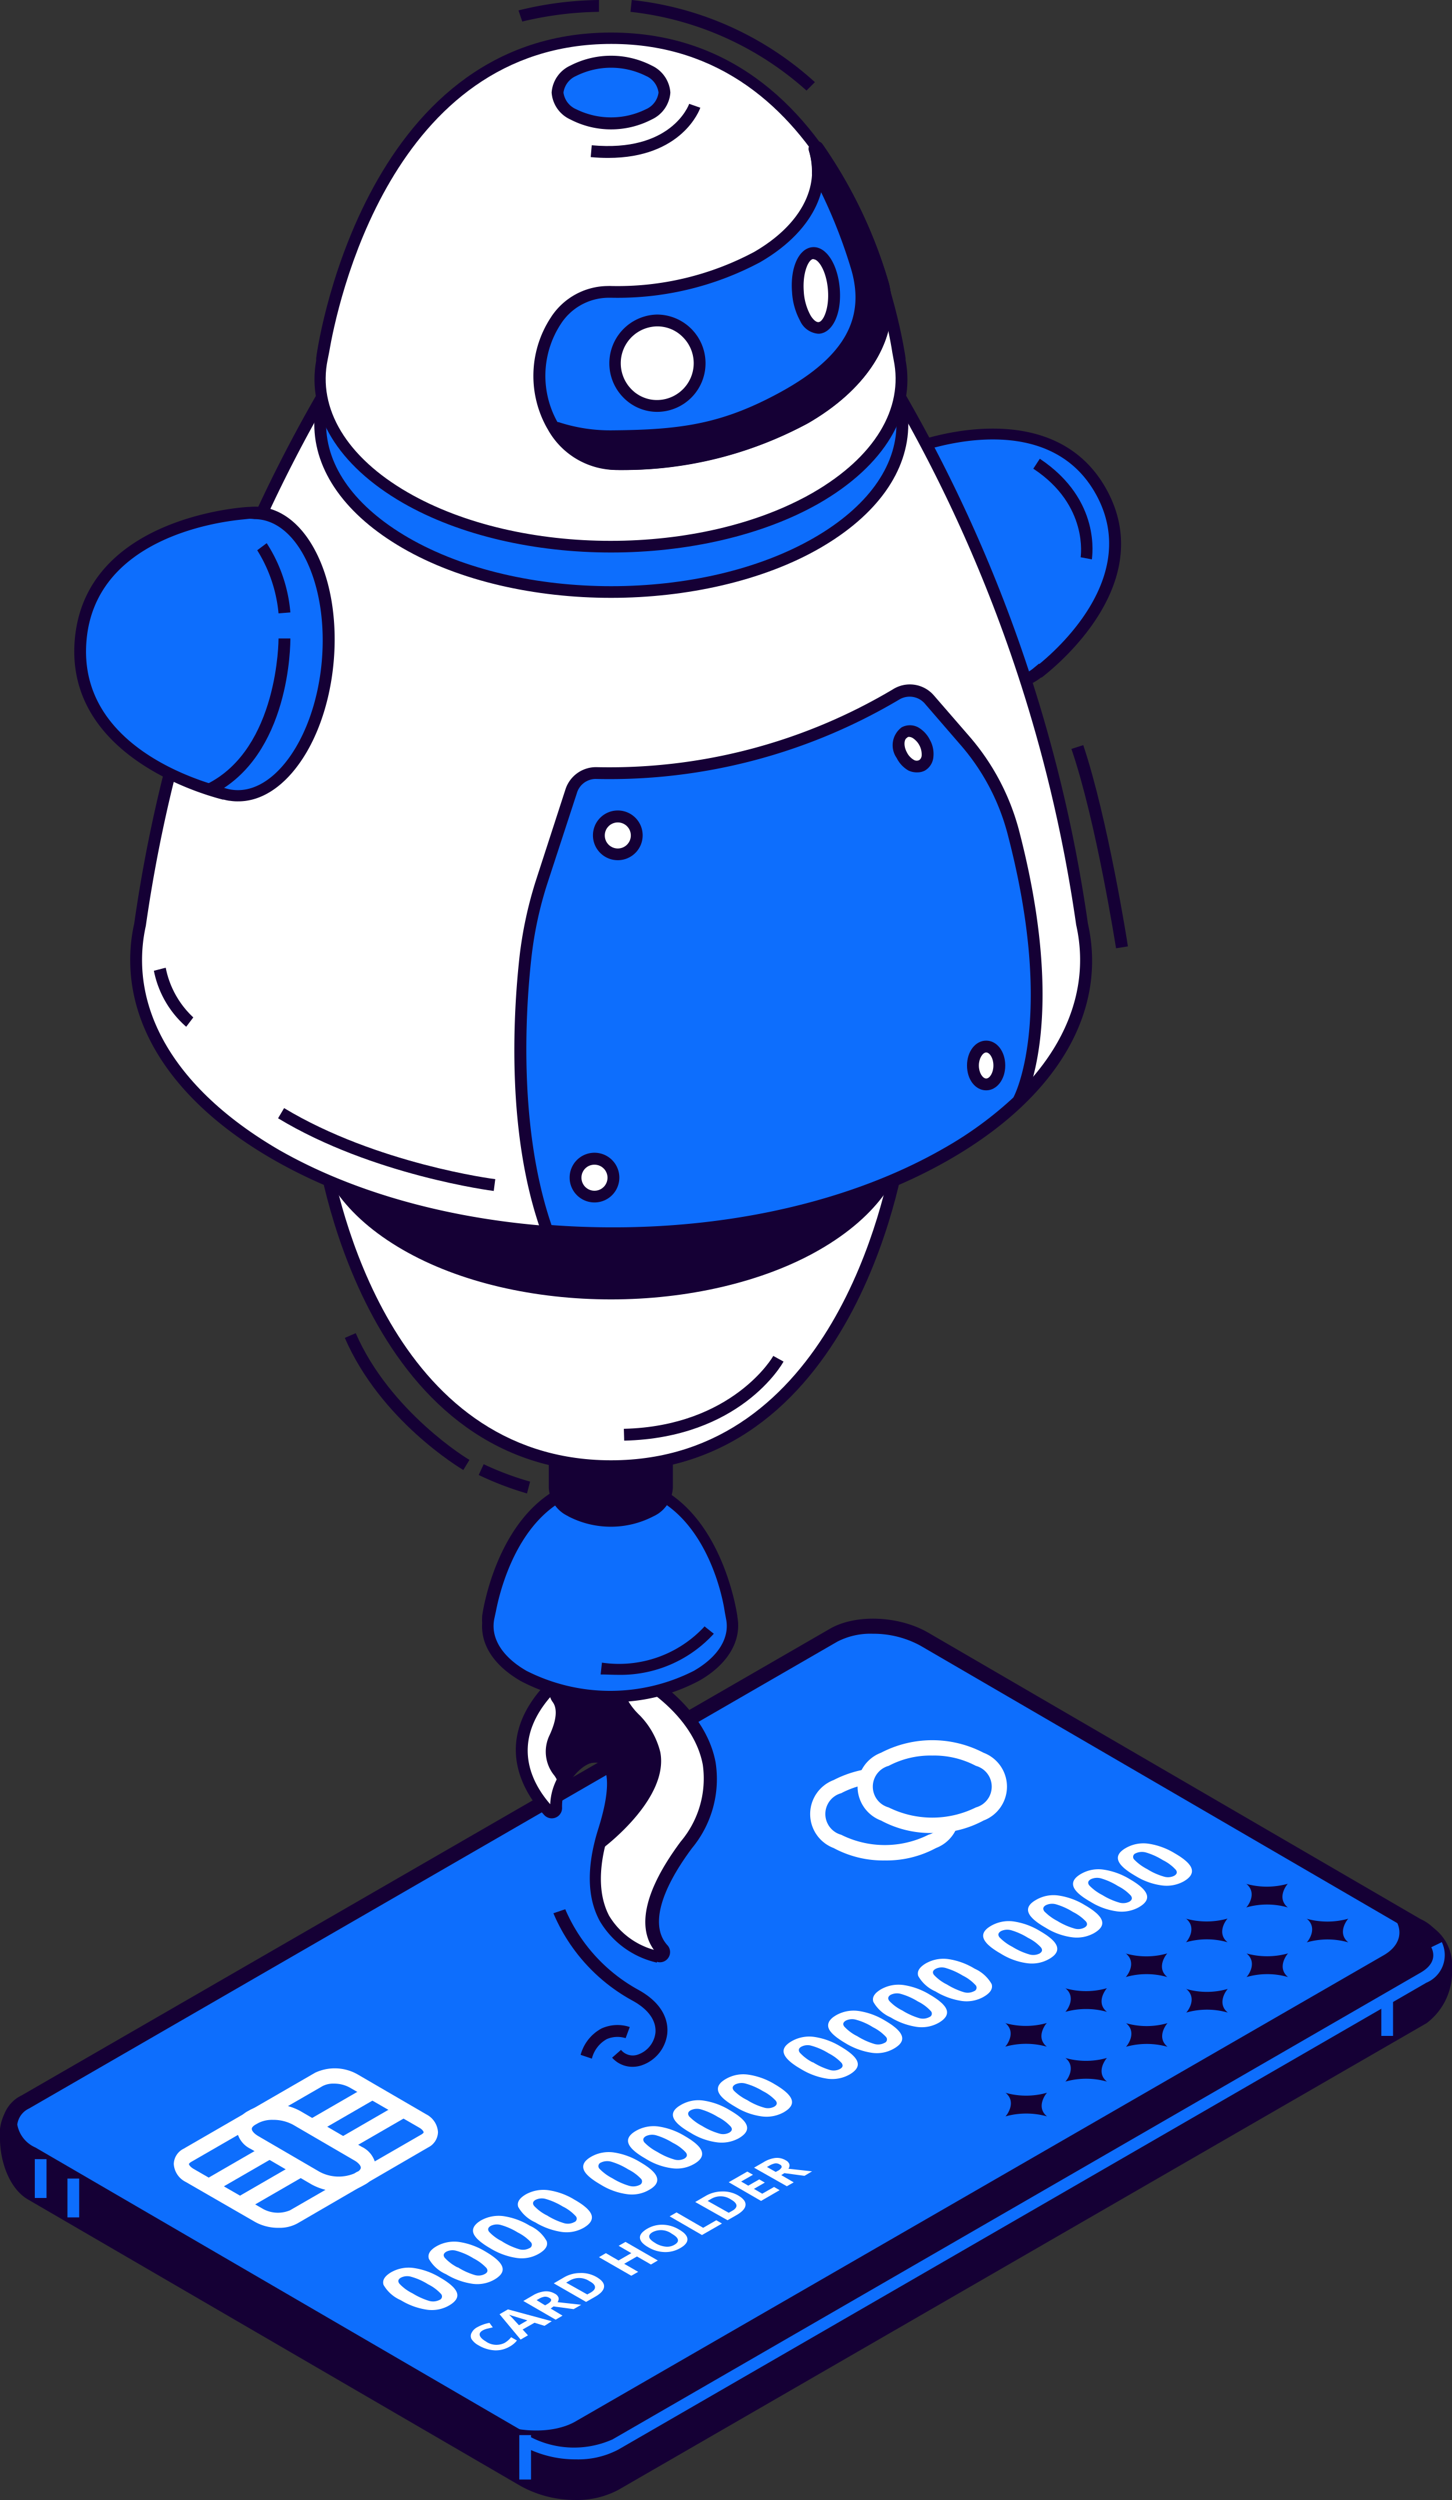 <svg xmlns="http://www.w3.org/2000/svg" viewBox="0 0 122.66 211.17"><rect x="0" y="0" width="122.66" height="211.17" fill="#333333" stroke="none"/><defs><style>.cls-1{fill:#150035;}.cls-2{fill:#0d6efd;}.cls-3{fill:#fff;}</style></defs><title>Asset 2</title><g id="Layer_2" data-name="Layer 2"><g id="Layer_1-2" data-name="Layer 1"><path class="cls-1" d="M120.19,170.34,51.91,209.76c-2,1.13-5.37,1-7.63-.32L2.69,185.23c-2.26-1.3-2.81-6.36-.85-7.49L70.43,141.4c1.95-1.12,5.37-1,7.63.32l42.57,21.58C122.89,164.6,122.15,169.21,120.19,170.34Z"/><path class="cls-1" d="M48.59,211.17A9.51,9.51,0,0,1,44,210L2.37,185.79C.74,184.85,0,182.47,0,180.66a3.81,3.81,0,0,1,1.52-3.47l68.61-36.35c2.14-1.24,5.77-1.1,8.25.33l42.54,21.56a3.9,3.9,0,0,1,1.74,3.56,5.42,5.42,0,0,1-2.14,4.6L52.23,210.32A7.42,7.42,0,0,1,48.59,211.17Zm25.13-69.88a6.06,6.06,0,0,0-3,.67L2.14,178.31a2.75,2.75,0,0,0-.86,2.35c0,1.75.73,3.44,1.73,4L44.6,208.89c2,1.18,5.24,1.32,7,.31l68.28-39.42a4.24,4.24,0,0,0,1.51-3.49,2.7,2.7,0,0,0-1.07-2.44L77.77,142.29A8.41,8.41,0,0,0,73.72,141.29Z"/><path class="cls-2" d="M120.19,167.05,51.91,206.48c-2,1.13-5.37,1-7.63-.32L2.69,182c-2.26-1.3-2.5-3.27-.55-4.4l68.29-39.43c1.95-1.13,5.37-1,7.63.32l41.59,24.21C121.9,164,122.15,165.93,120.19,167.05Z"/><path class="cls-1" d="M48.59,207.89A9.51,9.51,0,0,1,44,206.72L2.37,182.51a3.77,3.77,0,0,1-2.19-3A2.89,2.89,0,0,1,1.82,177l68.29-39.42c2.16-1.25,5.79-1.11,8.27.31L120,162.1a3.75,3.75,0,0,1,2.19,3,2.91,2.91,0,0,1-1.64,2.47L52.23,207A7.31,7.31,0,0,1,48.59,207.89ZM73.73,138a6.1,6.1,0,0,0-3,.67L2.46,178.1a1.74,1.74,0,0,0-1,1.36A2.62,2.62,0,0,0,3,181.4L44.6,205.61c2,1.18,5.24,1.32,7,.31l68.28-39.42a1.69,1.69,0,0,0,1-1.36,2.63,2.63,0,0,0-1.54-1.94L77.74,139A8.29,8.29,0,0,0,73.73,138Z"/><path class="cls-1" d="M119.73,162.65,78.14,138.44a.3.3,0,0,0-.08,0l38.29,22.31c2.26,1.3,2.5,3.27.55,4.4L48.61,204.54c-1.93,1.11-5.28,1-7.54-.28l3.29,1.9c2.26,1.31,5.68,1.45,7.63.32l68.29-39.43C122.23,165.93,122,164,119.73,162.65Z"/><path class="cls-2" d="M48.67,207.74a9.32,9.32,0,0,1-4.55-1.15l.49-.85a8,8,0,0,0,7.14.31L120,166.63c1-.57,1.31-1.33.91-2.15l.89-.43a2.53,2.53,0,0,1-1.31,3.43L52.24,206.91A7.25,7.25,0,0,1,48.67,207.74Z"/><path class="cls-2" d="M35.93,180.84l-11.11,6.41a3.27,3.27,0,0,1-2.93-.12L16,183.75c-.87-.51-1-1.26-.21-1.7l11.11-6.41a3.27,3.27,0,0,1,2.93.12l5.86,3.38C36.59,179.64,36.68,180.4,35.93,180.84Z"/><path class="cls-3" d="M23.54,188.18a4,4,0,0,1-2-.5l-5.86-3.38a1.82,1.82,0,0,1-1-1.51,1.49,1.49,0,0,1,.83-1.29l11.11-6.42a3.9,3.9,0,0,1,3.57.13L36,178.59a1.82,1.82,0,0,1,1,1.51,1.49,1.49,0,0,1-.83,1.29L25.14,187.8A3.13,3.13,0,0,1,23.54,188.18ZM28.19,176a1.92,1.92,0,0,0-.94.21l-11.11,6.41c-.13.08-.18.15-.18.18s.07.21.39.4l5.86,3.38a2.62,2.62,0,0,0,2.29.12l11.11-6.41c.13-.08.18-.15.18-.18s-.07-.22-.39-.4l-5.86-3.38A2.75,2.75,0,0,0,28.19,176Z"/><path class="cls-2" d="M30.5,184l-.25.14a3.94,3.94,0,0,1-3.59-.15l-5.15-3c-1.07-.61-1.18-1.54-.26-2.07l.25-.15a4,4,0,0,1,3.59.15l5.15,3C31.3,182.51,31.42,183.44,30.5,184Z"/><path class="cls-3" d="M28.69,185.11a4.86,4.86,0,0,1-2.36-.59l-5.14-3a2.08,2.08,0,0,1-1.2-1.73,1.71,1.71,0,0,1,.94-1.46l.25-.14a4.6,4.6,0,0,1,4.23.15l5.15,3a2.1,2.1,0,0,1,1.2,1.73,1.71,1.71,0,0,1-.94,1.46l-.25.14A3.79,3.79,0,0,1,28.69,185.11Zm-5.64-6.05a2.57,2.57,0,0,0-1.23.27l-.25.14c-.09.06-.3.19-.3.35s.17.39.56.62l5.15,3a3.42,3.42,0,0,0,2.95.15l.25-.15c.09,0,.3-.19.3-.34s-.17-.4-.56-.62l-5.15-3A3.53,3.53,0,0,0,23.05,179.06Z"/><rect class="cls-3" x="19.88" y="184.08" width="5.92" height="1.28" transform="translate(-89.38 36.23) rotate(-30.03)"/><rect class="cls-3" x="17.25" y="182.55" width="5.92" height="1.28" transform="translate(-88.98 34.71) rotate(-30.03)"/><rect class="cls-3" x="28.48" y="179.11" width="5.91" height="1.28" transform="translate(-85.74 39.86) rotate(-30.03)"/><rect class="cls-3" x="25.84" y="177.59" width="5.91" height="1.28" transform="translate(-85.34 38.35) rotate(-30.03)"/><path class="cls-2" d="M78.75,150.91c2.22,1.28,2.22,3.35,0,4.63a8.83,8.83,0,0,1-8,0c-2.21-1.28-2.21-3.35,0-4.63A8.9,8.9,0,0,1,78.75,150.91Z"/><path class="cls-3" d="M74.75,157.15a8.81,8.81,0,0,1-4.33-1.05,3.07,3.07,0,0,1,0-5.74,9.43,9.43,0,0,1,8.65,0,3.07,3.07,0,0,1,0,5.74A8.8,8.8,0,0,1,74.75,157.15Zm0-6.55a7.54,7.54,0,0,0-3.69.87,1.82,1.82,0,0,0,0,3.51,8.24,8.24,0,0,0,7.37,0,1.82,1.82,0,0,0,0-3.51A7.53,7.53,0,0,0,74.75,150.6Z"/><path class="cls-2" d="M82.76,148.6c2.21,1.28,2.21,3.35,0,4.63a8.9,8.9,0,0,1-8,0c-2.22-1.28-2.22-3.35,0-4.63A8.83,8.83,0,0,1,82.76,148.6Z"/><path class="cls-3" d="M78.75,154.83a8.8,8.8,0,0,1-4.32-1.05,3.06,3.06,0,0,1,0-5.73,9.37,9.37,0,0,1,8.65,0h0a3.06,3.06,0,0,1,0,5.73A8.81,8.81,0,0,1,78.75,154.83Zm0-6.54a7.53,7.53,0,0,0-3.68.87,1.82,1.82,0,0,0,0,3.51,8.3,8.3,0,0,0,7.37,0,1.82,1.82,0,0,0,0-3.51h0A7.54,7.54,0,0,0,78.75,148.29Z"/><path class="cls-3" d="M37.16,192.37c.83.48,1.31.91,1.44,1.3s-.1.74-.66,1.07a2.93,2.93,0,0,1-1.86.36,5.9,5.9,0,0,1-2.23-.81A3.08,3.08,0,0,1,32.4,193c-.12-.39.09-.74.65-1.07a3,3,0,0,1,1.87-.36A5.94,5.94,0,0,1,37.16,192.37Zm-2.32,1.34a6.06,6.06,0,0,0,1.4.64,1.19,1.19,0,0,0,.89-.08.31.31,0,0,0,.12-.51,3.67,3.67,0,0,0-1.09-.81,5.29,5.29,0,0,0-1.41-.63,1.16,1.16,0,0,0-.88.07c-.24.13-.28.31-.13.51A3.76,3.76,0,0,0,34.84,193.71Z"/><path class="cls-3" d="M41,190.18c.82.48,1.3.91,1.43,1.3s-.1.74-.66,1.07a2.91,2.91,0,0,1-1.85.36,5.94,5.94,0,0,1-2.24-.81,3.08,3.08,0,0,1-1.45-1.3c-.12-.39.09-.74.66-1.07a3.05,3.05,0,0,1,1.86-.36A6,6,0,0,1,41,190.18Zm-2.32,1.34a5.71,5.71,0,0,0,1.4.64,1.13,1.13,0,0,0,.88-.08c.24-.13.28-.3.13-.51a4,4,0,0,0-1.09-.81,5.47,5.47,0,0,0-1.42-.63,1.16,1.16,0,0,0-.88.07c-.24.14-.28.31-.13.51A3.84,3.84,0,0,0,38.64,191.52Z"/><path class="cls-3" d="M44.75,188a3.06,3.06,0,0,1,1.43,1.3c.13.39-.09.74-.66,1.07a2.89,2.89,0,0,1-1.85.36,5.94,5.94,0,0,1-2.24-.81c-.83-.48-1.32-.92-1.44-1.3s.09-.74.65-1.07a3.07,3.07,0,0,1,1.86-.36A5.92,5.92,0,0,1,44.75,188Zm-2.32,1.34a5.88,5.88,0,0,0,1.4.64,1.15,1.15,0,0,0,.89-.08.31.31,0,0,0,.12-.51,3.82,3.82,0,0,0-1.09-.81,5.64,5.64,0,0,0-1.41-.63,1.19,1.19,0,0,0-.89.07c-.23.14-.28.31-.12.51A3.76,3.76,0,0,0,42.43,189.33Z"/><path class="cls-3" d="M48.54,185.81c.83.47,1.31.91,1.43,1.29s-.09.74-.65,1.07a2.93,2.93,0,0,1-1.86.36,6,6,0,0,1-2.24-.81,3.1,3.1,0,0,1-1.44-1.3c-.13-.39.09-.74.65-1.07A3.08,3.08,0,0,1,46.3,185,5.81,5.81,0,0,1,48.54,185.81Zm-2.32,1.33a5.88,5.88,0,0,0,1.4.64,1.15,1.15,0,0,0,.89-.08.31.31,0,0,0,.12-.51,3.67,3.67,0,0,0-1.09-.81,6,6,0,0,0-1.41-.63,1.2,1.2,0,0,0-.89.07q-.35.21-.12.51A3.76,3.76,0,0,0,46.22,187.14Z"/><path class="cls-3" d="M54.06,182.62c.83.48,1.31.91,1.43,1.3s-.09.74-.66,1.06a2.89,2.89,0,0,1-1.85.36,5.67,5.67,0,0,1-2.24-.81c-.83-.48-1.32-.91-1.44-1.3s.09-.74.65-1.06a3,3,0,0,1,1.87-.36A5.94,5.94,0,0,1,54.06,182.62ZM51.74,184a5.77,5.77,0,0,0,1.4.63,1.2,1.2,0,0,0,.89-.07.32.32,0,0,0,.12-.52,3.88,3.88,0,0,0-1.09-.8,5.75,5.75,0,0,0-1.41-.64,1.24,1.24,0,0,0-.89.07.32.32,0,0,0-.12.52A4.16,4.16,0,0,0,51.74,184Z"/><path class="cls-3" d="M57.85,180.43c.83.48,1.31.91,1.43,1.3s-.09.74-.65,1.06a2.93,2.93,0,0,1-1.86.36,5.58,5.58,0,0,1-2.23-.81c-.84-.48-1.32-.91-1.45-1.3s.09-.74.65-1.06a3,3,0,0,1,1.87-.36A5.94,5.94,0,0,1,57.85,180.43Zm-2.32,1.34a5.77,5.77,0,0,0,1.4.63,1.15,1.15,0,0,0,.89-.07q.34-.21.12-.51a3.67,3.67,0,0,0-1.09-.81,5.75,5.75,0,0,0-1.41-.64,1.21,1.21,0,0,0-.88.07c-.24.14-.28.31-.13.52A4.16,4.16,0,0,0,55.53,181.77Z"/><path class="cls-3" d="M61.64,178.24c.83.48,1.31.91,1.44,1.3s-.1.74-.66,1.07a3,3,0,0,1-1.85.35,5.62,5.62,0,0,1-2.24-.81c-.84-.48-1.32-.91-1.45-1.3s.09-.74.66-1.06a2.92,2.92,0,0,1,1.86-.36A5.88,5.88,0,0,1,61.64,178.24Zm-2.32,1.34a5.8,5.8,0,0,0,1.41.63,1.13,1.13,0,0,0,.88-.07c.23-.14.28-.31.12-.51a3.73,3.73,0,0,0-1.08-.81,6,6,0,0,0-1.42-.64,1.21,1.21,0,0,0-.88.07c-.24.14-.28.31-.13.52A4.35,4.35,0,0,0,59.32,179.58Z"/><path class="cls-3" d="M65.44,176.05c.82.48,1.3.91,1.43,1.3s-.09.74-.66,1.07a3,3,0,0,1-1.85.35,5.62,5.62,0,0,1-2.24-.81c-.84-.48-1.32-.91-1.44-1.3s.09-.74.65-1.06a2.93,2.93,0,0,1,1.86-.36A5.92,5.92,0,0,1,65.44,176.05Zm-2.32,1.34a5.4,5.4,0,0,0,1.4.63,1.13,1.13,0,0,0,.88-.07c.24-.14.28-.31.13-.51a3.82,3.82,0,0,0-1.09-.81A5.75,5.75,0,0,0,63,176a1.24,1.24,0,0,0-.89.07c-.24.14-.28.31-.12.52A4.16,4.16,0,0,0,63.12,177.39Z"/><path class="cls-3" d="M71,172.86c.82.48,1.3.91,1.43,1.3s-.1.74-.66,1.07a3,3,0,0,1-1.85.36,5.94,5.94,0,0,1-2.24-.81c-.84-.48-1.32-.92-1.45-1.31s.09-.73.66-1.06a3,3,0,0,1,1.86-.36A5.92,5.92,0,0,1,71,172.86Zm-2.32,1.34a5.71,5.71,0,0,0,1.4.64,1.13,1.13,0,0,0,.88-.08c.24-.13.28-.3.13-.51a4,4,0,0,0-1.09-.81,5.47,5.47,0,0,0-1.42-.63,1.13,1.13,0,0,0-.88.07c-.24.13-.28.31-.13.51A3.84,3.84,0,0,0,68.64,174.2Z"/><path class="cls-3" d="M74.75,170.67c.83.48,1.3.91,1.43,1.3s-.09.74-.66,1.07a2.89,2.89,0,0,1-1.85.36,6,6,0,0,1-2.24-.81c-.83-.49-1.32-.92-1.44-1.3s.09-.75.65-1.07a3,3,0,0,1,1.86-.36A5.92,5.92,0,0,1,74.75,170.67ZM72.43,172a5.88,5.88,0,0,0,1.4.64,1.15,1.15,0,0,0,.89-.08.31.31,0,0,0,.12-.51,3.82,3.82,0,0,0-1.09-.81,5.29,5.29,0,0,0-1.41-.63,1.19,1.19,0,0,0-.89.07c-.23.14-.28.31-.12.51A3.76,3.76,0,0,0,72.43,172Z"/><path class="cls-3" d="M78.54,168.48c.83.48,1.31.92,1.43,1.3s-.09.74-.65,1.07a2.93,2.93,0,0,1-1.86.36,5.9,5.9,0,0,1-2.23-.81,3.08,3.08,0,0,1-1.45-1.3c-.13-.39.09-.74.65-1.07a3,3,0,0,1,1.87-.36A5.94,5.94,0,0,1,78.54,168.48Zm-2.32,1.34a5.88,5.88,0,0,0,1.4.64,1.15,1.15,0,0,0,.89-.08.31.31,0,0,0,.12-.51,3.67,3.67,0,0,0-1.09-.81,5.64,5.64,0,0,0-1.41-.63,1.2,1.2,0,0,0-.89.07q-.34.21-.12.51A3.76,3.76,0,0,0,76.22,169.82Z"/><path class="cls-3" d="M82.33,166.29a3.1,3.1,0,0,1,1.44,1.3c.12.39-.1.74-.66,1.07a2.93,2.93,0,0,1-1.86.36,6,6,0,0,1-2.23-.81,3.08,3.08,0,0,1-1.45-1.3c-.12-.39.09-.74.65-1.07a3,3,0,0,1,1.87-.36A5.88,5.88,0,0,1,82.33,166.29ZM80,167.63a6.06,6.06,0,0,0,1.4.64,1.15,1.15,0,0,0,.89-.08.31.31,0,0,0,.12-.51,3.67,3.67,0,0,0-1.09-.81,6,6,0,0,0-1.41-.63,1.16,1.16,0,0,0-.88.07c-.24.14-.28.31-.13.51A3.76,3.76,0,0,0,80,167.63Z"/><path class="cls-3" d="M87.85,163.11c.83.48,1.31.91,1.43,1.3s-.09.74-.65,1.06a2.93,2.93,0,0,1-1.86.36,5.58,5.58,0,0,1-2.23-.81c-.84-.48-1.32-.91-1.45-1.3s.09-.74.65-1.06a3,3,0,0,1,1.87-.36A5.94,5.94,0,0,1,87.85,163.11Zm-2.32,1.34a5.77,5.77,0,0,0,1.4.63,1.2,1.2,0,0,0,.89-.07q.34-.21.12-.51a3.67,3.67,0,0,0-1.09-.81,5.75,5.75,0,0,0-1.41-.64,1.21,1.21,0,0,0-.88.07c-.24.14-.28.31-.13.52A4.16,4.16,0,0,0,85.53,164.45Z"/><path class="cls-3" d="M91.64,160.92c.83.48,1.31.91,1.44,1.3s-.09.74-.66,1.07a3,3,0,0,1-1.85.35,5.62,5.62,0,0,1-2.24-.81c-.84-.48-1.32-.91-1.45-1.3s.09-.74.66-1.06a2.92,2.92,0,0,1,1.86-.36A5.88,5.88,0,0,1,91.64,160.92Zm-2.32,1.34a5.8,5.8,0,0,0,1.41.63,1.13,1.13,0,0,0,.88-.07c.24-.14.28-.31.13-.51a3.91,3.91,0,0,0-1.1-.81,5.75,5.75,0,0,0-1.41-.64,1.21,1.21,0,0,0-.88.07c-.24.14-.28.31-.13.52A4.35,4.35,0,0,0,89.32,162.26Z"/><path class="cls-3" d="M95.44,158.73c.83.48,1.3.91,1.43,1.3s-.09.74-.66,1.07a3,3,0,0,1-1.85.35,5.62,5.62,0,0,1-2.24-.81c-.84-.48-1.32-.91-1.44-1.3s.09-.74.65-1.06a2.93,2.93,0,0,1,1.86-.36A5.92,5.92,0,0,1,95.44,158.73Zm-2.32,1.34a5.77,5.77,0,0,0,1.4.63,1.16,1.16,0,0,0,.89-.07q.34-.21.12-.51a3.82,3.82,0,0,0-1.09-.81,5.75,5.75,0,0,0-1.41-.64,1.24,1.24,0,0,0-.89.07c-.23.14-.28.31-.12.52A4.16,4.16,0,0,0,93.12,160.07Z"/><path class="cls-3" d="M99.23,156.54c.83.48,1.31.91,1.43,1.3s-.09.74-.65,1.07a3,3,0,0,1-1.86.35,5.67,5.67,0,0,1-2.24-.81c-.83-.48-1.31-.91-1.44-1.3s.09-.74.65-1.06a3,3,0,0,1,1.87-.36A5.94,5.94,0,0,1,99.23,156.54Zm-2.32,1.34a5.4,5.4,0,0,0,1.4.63,1.16,1.16,0,0,0,.89-.07q.35-.21.12-.51a3.67,3.67,0,0,0-1.09-.81,5.75,5.75,0,0,0-1.41-.64,1.25,1.25,0,0,0-.89.07.32.32,0,0,0-.12.52A4.16,4.16,0,0,0,96.91,157.88Z"/><path class="cls-3" d="M40.79,196.84c-.22.12-.31.27-.26.43s.21.33.5.5a1.54,1.54,0,0,0,1.6.13,2,2,0,0,0,.55-.48l.49.28a2,2,0,0,1-.61.51,2.31,2.31,0,0,1-1.28.32,3,3,0,0,1-1.35-.42,1.62,1.62,0,0,1-.59-.52.55.55,0,0,1,0-.54,1.1,1.1,0,0,1,.51-.49,3.26,3.26,0,0,1,1-.35l.28.38-.43.1A1.5,1.5,0,0,0,40.79,196.84Z"/><path class="cls-3" d="M46,196.46l-.85-.26-1,.57.45.49-.62.36-1.78-2.14.71-.41,3.7,1ZM44.55,196l-1.31-.4-.23-.08c.12.12.4.41.83.89Z"/><path class="cls-3" d="M46.52,195l1,.6-.58.34-2.73-1.58.79-.46a2.47,2.47,0,0,1,1-.35,1.43,1.43,0,0,1,.88.2.61.61,0,0,1,.3.32.48.48,0,0,1-.08.39l2,.22-.64.37-1.7-.23Zm-.47-.27.19-.11c.18-.11.28-.2.31-.29s0-.16-.16-.24A.65.65,0,0,0,46,194a1.33,1.33,0,0,0-.49.19l-.18.1Z"/><path class="cls-3" d="M50.38,192.33c.45.26.67.53.65.82s-.26.57-.75.85l-.77.44-2.73-1.57.86-.5A2.71,2.71,0,0,1,49,192,2.57,2.57,0,0,1,50.38,192.33Zm-.58.36a1.56,1.56,0,0,0-1.66-.06l-.31.18,1.78,1,.25-.14C50.42,193.37,50.4,193,49.8,192.69Z"/><path class="cls-3" d="M55.57,190.94l-.58.34-1.18-.68-1.08.62,1.18.68-.58.33-2.73-1.57.58-.34,1.07.62,1.08-.62-1.07-.62.58-.33Z"/><path class="cls-3" d="M57.37,188.33c.45.26.68.52.7.79s-.18.53-.6.77a2.48,2.48,0,0,1-1.32.34,2.82,2.82,0,0,1-1.39-.41c-.45-.26-.68-.52-.7-.79s.19-.52.61-.77a2.5,2.5,0,0,1,1.32-.34A2.78,2.78,0,0,1,57.37,188.33Zm-2,1.15a2.09,2.09,0,0,0,.86.29,1.22,1.22,0,0,0,.75-.16c.46-.27.38-.58-.23-.93a1.54,1.54,0,0,0-1.61-.14c-.23.13-.33.28-.29.44S55.07,189.3,55.38,189.48Z"/><path class="cls-3" d="M59.3,188.79l-2.73-1.58.58-.33,2.25,1.3,1.11-.64.48.28Z"/><path class="cls-3" d="M62.33,185.43c.45.26.67.53.65.82s-.27.57-.75.85l-.77.44L58.73,186l.86-.5a2.81,2.81,0,0,1,1.39-.39A2.57,2.57,0,0,1,62.33,185.43Zm-.58.36a1.56,1.56,0,0,0-1.66-.06l-.31.18,1.78,1,.25-.14C62.37,186.47,62.35,186.13,61.75,185.79Z"/><path class="cls-3" d="M65.86,185l-1.57.91-2.73-1.58,1.57-.9.48.27-1,.57.6.35.93-.53.47.27-.92.53.7.41,1-.57Z"/><path class="cls-3" d="M66,183.73l1.05.61-.58.33L63.7,183.1l.8-.46a2.46,2.46,0,0,1,1-.36,1.43,1.43,0,0,1,.88.2.61.61,0,0,1,.3.32.44.44,0,0,1-.08.39l2,.22-.64.38-1.7-.23Zm-.47-.27.19-.1a.72.72,0,0,0,.31-.29c0-.09,0-.17-.16-.24a.58.58,0,0,0-.41-.09,1.68,1.68,0,0,0-.49.2l-.18.1Z"/><rect class="cls-2" x="2.94" y="182.38" width="0.99" height="3.28"/><rect class="cls-2" x="116.69" y="168.69" width="0.99" height="3.28"/><rect class="cls-2" x="5.7" y="184.02" width="0.99" height="3.28"/><rect class="cls-2" x="43.87" y="205.69" width="0.99" height="3.75"/><path class="cls-1" d="M84.94,176.77c.94.76.16,1.84,0,2,0,0,0,0,0,0a6.48,6.48,0,0,1,3.51,0s0,0,0,0c-.94-.76-.15-1.85,0-2,0,0,0,0,0,0a6.43,6.43,0,0,1-3.53,0S84.93,176.76,84.94,176.77Z"/><path class="cls-1" d="M90,173.83c.94.76.16,1.84,0,2,0,0,0,0,0,0a6.48,6.48,0,0,1,3.51,0s0,0,0,0c-.94-.76-.15-1.84,0-2,0,0,0,0,0,0a6.43,6.43,0,0,1-3.53,0S90,173.82,90,173.83Z"/><path class="cls-1" d="M95.12,170.89c.94.76.16,1.84,0,2,0,0,0,0,0,0a6.48,6.48,0,0,1,3.51,0s0,0,0,0c-.94-.77-.15-1.85,0-2,0,0,0,0,0,0a6.33,6.33,0,0,1-3.53,0S95.11,170.88,95.12,170.89Z"/><path class="cls-1" d="M100.21,168c.94.77.16,1.84,0,2,0,0,0,0,0,0a6.35,6.35,0,0,1,3.51,0s0,0,0,0c-.94-.77-.15-1.85,0-2,0,0,0,0,0,0a6.33,6.33,0,0,1-3.53,0S100.2,167.94,100.21,168Z"/><path class="cls-1" d="M105.3,165c.94.77.16,1.85,0,2,0,0,0,0,0,0a6.35,6.35,0,0,1,3.51,0s0,0,0,0c-.94-.77-.15-1.85,0-2,0,0,0,0,0,0a6.53,6.53,0,0,1-3.53,0S105.29,165,105.3,165Z"/><path class="cls-1" d="M110.39,162.07c.94.77.16,1.85,0,2,0,0,0,0,0,0a6.35,6.35,0,0,1,3.51,0s0,0,0,0c-.94-.77-.15-1.85,0-2,0,0,0,0,0,0a6.53,6.53,0,0,1-3.53,0S110.38,162.06,110.39,162.07Z"/><path class="cls-1" d="M84.92,170.88c.94.76.16,1.84,0,2,0,0,0,0,0,0a6.48,6.48,0,0,1,3.51,0s0,0,0,0c-.94-.76-.15-1.85,0-2,0,0,0,0,0,0a6.46,6.46,0,0,1-3.54,0S84.91,170.87,84.92,170.88Z"/><path class="cls-1" d="M90,167.94c.94.76.16,1.84,0,2,0,0,0,0,0,0a6.48,6.48,0,0,1,3.51,0s0,0,0,0c-.94-.76-.15-1.84,0-2,0,0,0,0,0,0a6.46,6.46,0,0,1-3.54,0S90,167.93,90,167.94Z"/><path class="cls-1" d="M95.1,165c.94.76.16,1.84,0,2,0,0,0,0,0,0a6.35,6.35,0,0,1,3.51,0s0,0,0,0c-.94-.77-.15-1.85,0-2,0,0,0,0,0,0a6.36,6.36,0,0,1-3.54,0S95.08,165,95.1,165Z"/><path class="cls-1" d="M100.19,162.06c.94.77.16,1.84,0,2,0,0,0,0,0,0a6.35,6.35,0,0,1,3.51,0s0,0,0,0c-.94-.77-.15-1.85,0-2,0,0,0,0,0,0a6.56,6.56,0,0,1-3.54,0S100.17,162.05,100.19,162.06Z"/><path class="cls-1" d="M105.28,159.12c.94.77.16,1.85,0,2,0,0,0,0,0,0a6.35,6.35,0,0,1,3.51,0s0,0,0,0c-.94-.77-.15-1.85,0-2,0,0,0,0,0,0a6.56,6.56,0,0,1-3.54,0S105.26,159.11,105.28,159.12Z"/><path class="cls-3" d="M54.73,142a.32.32,0,0,0,.15.22c1.09.7,8.83,6,3.13,13.67-3.82,5.14-3.11,7.66-2,8.83a.37.37,0,0,1-.36.62c-2.65-.71-7-3.05-4.6-10.7,3.09-9.77-4.31-6.21-4-1.88a.37.37,0,0,1-.64.29c-1.62-1.76-4.44-6,.63-10.91C53,136.3,54.51,141.06,54.73,142Z"/><path class="cls-1" d="M55.49,165.78a7.55,7.55,0,0,1-4.81-3.49c-1.1-2-1.14-4.64-.13-7.84,1.3-4.12.52-5.2.25-5.43s-.94-.11-1.24,0a4.08,4.08,0,0,0-2.08,3.64.87.87,0,0,1-1.5.66c-1.62-1.76-4.8-6.39.65-11.61,2.47-2.37,4.55-3.33,6.17-2.85a3.94,3.94,0,0,1,2.4,2.9c.85.55,4.51,3.12,5.25,7.1a9.16,9.16,0,0,1-2,7.26c-2.77,3.73-3.5,6.64-2.06,8.2a.86.86,0,0,1,.1,1,.85.85,0,0,1-1,.39Zm-8.17-23.31c-4.43,4.24-2.56,7.95-.84,9.93a5.07,5.07,0,0,1,2.64-4.24,2.06,2.06,0,0,1,2.33.1c.76.65,1.38,2.3,0,6.49-.93,2.93-.91,5.3,0,7.06a6.45,6.45,0,0,0,3.79,2.89c-1.08-1.48-1.4-4.21,2.26-9.14a8.26,8.26,0,0,0,1.87-6.49c-.68-3.65-4.16-6-4.86-6.47a.82.82,0,0,1-.37-.52h0c-.11-.44-.54-1.88-1.72-2.23a2.12,2.12,0,0,0-.57-.08C50.76,139.77,49.17,140.69,47.32,142.47Z"/><path class="cls-1" d="M46.88,146.79c.83-1.79.61-2.78.22-3.31a1,1,0,0,1,.2-1.35c1.64-1.14,4.15-2.86,4.76-2.86-1.12,5.13,2.62,5.61,3.23,8.83.66,3.45-4.3,7.35-4.44,7.43.08-.31.15-.61.26-.93,2.49-7.88-1.84-7.09-3.47-4.22C47.21,149.43,46.06,148.55,46.88,146.79Z"/><path class="cls-1" d="M50.42,155.22c.06-.25.12-.5.21-.77,1.14-3.62.76-5.24.08-5.54s-1.89.4-2.64,1.72l-.48.85-.41-.89a4.56,4.56,0,0,0-.34-.6,3.17,3.17,0,0,1-.42-3.41h0c.59-1.27.69-2.24.27-2.81a1.47,1.47,0,0,1-.27-1.11,1.45,1.45,0,0,1,.6-.94c3.53-2.46,4.52-2.95,5-2.95h.63l-.13.6a5.47,5.47,0,0,0,1.5,5.5A6.77,6.77,0,0,1,55.78,148c.74,3.89-4.64,7.93-4.7,8l-1,.51Zm-2.83-12.68a.43.43,0,0,0-.18.28.47.47,0,0,0,.09.36c.65.89.59,2.17-.17,3.82a2.18,2.18,0,0,0,.34,2.44c1-1.25,2.42-1.89,3.44-1.44.82.35,1.94,1.61.68,6.06,1.41-1.37,3.41-3.78,3-5.86a6,6,0,0,0-1.52-2.69,6.32,6.32,0,0,1-1.86-5.46A43.83,43.83,0,0,0,47.59,142.54Z"/><path class="cls-2" d="M77.33,37.78h0s11.29-4.38,15.73,3.8-5.4,15.25-5.4,15.25h0C86.21,58,84,58.06,81.59,56.57A17.06,17.06,0,0,1,74.23,43C74.31,40.15,75.52,38.32,77.33,37.78Z"/><path class="cls-1" d="M81.33,57c-4.33-2.65-7.74-8.94-7.6-14,.07-2.69,1.11-4.64,2.87-5.46h0l.06,0,.4-.15.09,0c.11-.05,11.75-4.44,16.35,4S88.05,57.16,88,57.23l-.06,0a4.34,4.34,0,0,1-2.76.95A7.34,7.34,0,0,1,81.33,57Zm6.47-.91c1.81-1.48,8.47-7.55,4.82-14.27s-12.27-4.48-14.55-3.76v0l-.61.19c-1.67.5-2.67,2.23-2.74,4.75a16.54,16.54,0,0,0,7.12,13.13c2.15,1.32,4.14,1.43,5.48.3l.46-.38Z"/><path class="cls-2" d="M41.34,136.57h0s1.46-11.4,10.29-11.4,10.28,11.4,10.28,11.4h0c.37,1.76-.61,3.6-3,5a16.23,16.23,0,0,1-14.65,0C42,140.17,41,138.33,41.34,136.57Z"/><path class="cls-1" d="M44,142c-2.22-1.28-3.38-3-3.27-4.88h0V137a2.6,2.6,0,0,1,0-.39v-.09c0-.12,1.61-11.84,10.78-11.84h0c9.16,0,10.76,11.72,10.78,11.84v.06c.37,2-.79,4-3.21,5.38a15.44,15.44,0,0,1-7.57,1.81A15.45,15.45,0,0,1,44,142Zm7.58-16.28h0c-7.18,0-9.26,8.16-9.69,10.4h0l-.13.6c-.34,1.62.65,3.22,2.71,4.41a15.61,15.61,0,0,0,14.15,0c2.06-1.19,3.05-2.79,2.71-4.41l-.11-.6h0C60.88,133.83,58.81,125.67,51.62,125.67Z"/><path class="cls-1" d="M56.36,108.15v17.52a2.33,2.33,0,0,1-1.39,2,7.39,7.39,0,0,1-6.7,0,2.35,2.35,0,0,1-1.39-1.94h0V108.1Z"/><path class="cls-1" d="M48,128.07a2.82,2.82,0,0,1-1.64-2.37V107.6l10.48.06v18a2.8,2.8,0,0,1-1.64,2.42,7.8,7.8,0,0,1-7.2,0Zm-.64-19.46V125.7a1.89,1.89,0,0,0,1.14,1.51,6.87,6.87,0,0,0,6.2,0,1.88,1.88,0,0,0,1.14-1.54v-17Z"/><path class="cls-3" d="M76,96.82h0s-3.5,27.05-24.46,27S27.21,96.73,27.21,96.73h0c-.86-4.18,1.47-8.53,7-11.72,9.61-5.53,25.19-5.5,34.78.06C74.58,88.28,76.89,92.64,76,96.82Z"/><path class="cls-1" d="M51.57,124.35c-21.16,0-24.82-27.28-24.86-27.55v-.14c-.84-4.53,1.81-8.93,7.3-12.09,9.74-5.6,25.56-5.57,35.28.06,5.45,3.17,8.09,7.54,7.27,12l0,.22c0,.27-3.79,27.46-24.92,27.46ZM75.41,97.28l.11-.56c.87-4.14-1.59-8.23-6.74-11.22C59.34,80,44,80,34.5,85.44c-5.17,3-7.64,7-6.79,11.19l.11.6h0c.64,3.85,5.16,26.09,23.78,26.12h0c18.64,0,23.22-22.32,23.85-26.06Z"/><path class="cls-1" d="M34.23,85c-9.6,5.54-9.6,14.53,0,20.08s25.18,5.54,34.78,0S78.62,90.58,69,85,43.84,79.49,34.23,85Z"/><path class="cls-1" d="M34,105.55c-4.8-2.78-7.45-6.5-7.45-10.47S29.18,87.38,34,84.6h0C43.71,79,59.54,79,69.26,84.6c4.81,2.78,7.45,6.5,7.45,10.48s-2.64,7.69-7.45,10.47S58,109.76,51.62,109.76,38.85,108.36,34,105.55Zm.5-20.08c-4.48,2.59-6.95,6-6.95,9.61s2.47,7,6.95,9.6c9.45,5.46,24.83,5.46,34.28,0,4.48-2.59,6.95-6,6.95-9.6s-2.47-7-6.95-9.61C64,82.74,57.83,81.38,51.62,81.38S39.21,82.74,34.48,85.47Z"/><path class="cls-3" d="M11.49,81.09a13.87,13.87,0,0,1,.34-3A124.34,124.34,0,0,1,27.51,33l24.11,2,24.11-2A124.34,124.34,0,0,1,91.41,78.09C93,85,89.16,92.18,80,97.47c-15.67,9-41.08,9-56.76,0C15.41,93,11.49,87,11.49,81.09Z"/><path class="cls-1" d="M23,97.9c-7.74-4.47-12-10.44-12-16.81A14,14,0,0,1,11.34,78,124.77,124.77,0,0,1,27.08,32.76l.16-.27,24.34,2.06L76,32.49l.16.27A124.89,124.89,0,0,1,91.9,78c1.67,7.43-2.58,14.69-11.65,19.92-7.89,4.56-18.26,6.84-28.63,6.84S30.89,102.46,23,97.9ZM51.58,35.54l-23.8-2A124.05,124.05,0,0,0,12.32,78.2,13.28,13.28,0,0,0,12,81.09c0,6,4.08,11.66,11.5,16C39,106,64.24,106,79.75,97c8.67-5,12.74-11.87,11.16-18.88A123.63,123.63,0,0,0,75.46,33.54Z"/><path class="cls-2" d="M34.23,25.78c-9.6,5.54-9.6,14.53,0,20.08s25.18,5.54,34.78,0,9.61-14.54,0-20.08S43.84,20.23,34.23,25.78Z"/><path class="cls-1" d="M34,46.29c-4.8-2.78-7.45-6.5-7.45-10.47s2.65-7.7,7.45-10.48h0c9.73-5.61,25.56-5.61,35.28,0,4.81,2.78,7.45,6.5,7.45,10.48s-2.64,7.69-7.45,10.47S58,50.5,51.62,50.5,38.85,49.1,34,46.29Zm.5-20.08c-4.48,2.59-6.95,6-6.95,9.61s2.47,7,6.95,9.6c9.45,5.46,24.83,5.46,34.28,0,4.48-2.59,6.95-6,6.95-9.6s-2.47-7-6.95-9.61C64,23.48,57.83,22.12,51.62,22.12S39.21,23.48,34.48,26.21Z"/><path class="cls-3" d="M27.23,30.28h0S30.66,3.22,51.62,3.21,76,30.28,76,30.28h0c.87,4.18-1.45,8.54-7,11.74-9.6,5.55-25.17,5.55-34.78,0C28.68,38.82,26.36,34.46,27.23,30.28Z"/><path class="cls-1" d="M34,42.46c-5.46-3.16-8.1-7.53-7.29-12l0-.2c0-.28,3.75-27.5,24.9-27.51h0c21.14,0,24.85,27.23,24.89,27.51v.14c.85,4.53-1.79,8.93-7.28,12.1C64.4,45.26,58,46.67,51.62,46.67S38.85,45.26,34,42.46ZM51.64,3.71h0C33,3.72,28.45,25.93,27.8,29.78h0l-.12.6c-.86,4.14,1.6,8.23,6.76,11.21,9.45,5.46,24.83,5.46,34.28,0,5.16-3,7.63-7.07,6.77-11.21l-.11-.6h0C74.8,25.93,70.24,3.71,51.64,3.71Z"/><path class="cls-2" d="M48.43,6c-1.77,1-1.77,2.67,0,3.69a7,7,0,0,0,6.38,0c1.76-1,1.76-2.67,0-3.69A7.1,7.1,0,0,0,48.43,6Z"/><path class="cls-1" d="M48.18,10.09A2.7,2.7,0,0,1,46.6,7.82a2.71,2.71,0,0,1,1.58-2.28h0a7.52,7.52,0,0,1,6.88,0,2.72,2.72,0,0,1,1.57,2.28,2.71,2.71,0,0,1-1.57,2.27,7.46,7.46,0,0,1-6.88,0Zm.5-3.68h0A1.8,1.8,0,0,0,47.6,7.82a1.8,1.8,0,0,0,1.08,1.41,6.64,6.64,0,0,0,5.88,0,1.78,1.78,0,0,0,1.07-1.41,1.78,1.78,0,0,0-1.07-1.41,6.61,6.61,0,0,0-5.88,0Z"/><path class="cls-2" d="M18.92,67h0s-13-2.83-12.1-13S21,43.32,21,43.32h0c2.07-.24,4.09,1.07,5.4,3.91,2.29,4.9,1.62,12.46-1.48,16.88C23.13,66.67,20.91,67.61,18.92,67Z"/><path class="cls-1" d="M19.42,67.64h-.05a4.4,4.4,0,0,1-.47-.1l-.09,0C18.68,67.48,5.4,64.46,6.32,54S20.85,42.82,21,42.82h.08c2.34-.23,4.45,1.3,5.8,4.2,2.34,5,1.66,12.83-1.53,17.38-1.5,2.15-3.35,3.29-5.21,3.29A4,4,0,0,1,19.42,67.64Zm1.64-23.82-.56.06v0c-2.41.23-12.44,1.7-13.19,10.2s8.61,11.6,11.11,12.31v0l.64.2c1.87.56,3.85-.43,5.45-2.71,3-4.29,3.65-11.64,1.44-16.39-1.09-2.34-2.7-3.64-4.46-3.64A3.1,3.1,0,0,0,21.06,43.82Z"/><path class="cls-2" d="M64,21.71c4.21-2.43,5.85-5.88,4.87-9.1a.15.15,0,0,1,.26-.13,39.46,39.46,0,0,1,5.53,11.6c.91,4-1.36,8.18-6.63,11.22a33,33,0,0,1-15.86,3.87A6.15,6.15,0,0,1,46.7,36l-.06-.1a8.52,8.52,0,0,1,.29-8.77h0a5.27,5.27,0,0,1,4.47-2.47A25.37,25.37,0,0,0,64,21.71Z"/><path class="cls-1" d="M46.26,36.24l-.06-.1a9,9,0,0,1,.31-9.29,5.77,5.77,0,0,1,4.85-2.69,2.61,2.61,0,0,1,.28,0,24.51,24.51,0,0,0,12.07-2.88h0c3.85-2.23,5.59-5.41,4.64-8.52a.65.65,0,0,1,.33-.77.63.63,0,0,1,.81.2A40,40,0,0,1,75.11,24c1,4.31-1.58,8.71-6.87,11.76a33.45,33.45,0,0,1-16.1,3.94h-.07A6.65,6.65,0,0,1,46.26,36.24ZM64.21,22.15h0a25.57,25.57,0,0,1-12.57,3h-.28a4.83,4.83,0,0,0-4,2.24,8,8,0,0,0-.27,8.26l.05.1a5.63,5.63,0,0,0,5,2.91,32.4,32.4,0,0,0,15.61-3.81C72.63,32,75,28.05,74.15,24.23A40.72,40.72,0,0,0,69.6,14.12C69.76,17.14,67.84,20.05,64.21,22.15Z"/><path class="cls-1" d="M51.82,36.85c5.75-.05,9.21-.54,13.92-3.05,5.37-2.86,8.1-6.26,6.63-11.22a42.69,42.69,0,0,0-3.27-8,6.52,6.52,0,0,0-.27-2,.15.15,0,0,1,.26-.13,39.46,39.46,0,0,1,5.53,11.6c.91,4-1.36,8.18-6.63,11.22a32.44,32.44,0,0,1-15.86,3.87c-2.27,0-4-1.63-5.12-2.84a.1.1,0,0,1,.11-.17A14.76,14.76,0,0,0,51.82,36.85Z"/><path class="cls-1" d="M46.65,36.67a.59.59,0,0,1-.08-.74.6.6,0,0,1,.72-.24,14,14,0,0,0,4.52.66h0c5.57-.05,9-.51,13.7-3,5.69-3,7.66-6.31,6.39-10.62a43.37,43.37,0,0,0-3.24-7.88l-.07-.12V14.6a6,6,0,0,0-.25-1.84.65.65,0,0,1,.33-.77.63.63,0,0,1,.81.2A40.21,40.21,0,0,1,75.11,24c1,4.31-1.58,8.71-6.87,11.76a32.7,32.7,0,0,1-16.11,3.94C49.83,39.67,48.14,38.23,46.65,36.67ZM69.6,14.49a43.68,43.68,0,0,1,3.25,8c1.42,4.79-.77,8.54-6.87,11.8-4.84,2.58-8.43,3.06-14.16,3.11A16.6,16.6,0,0,1,48.46,37a5.6,5.6,0,0,0,3.67,1.63,31.62,31.62,0,0,0,15.61-3.81C72.63,32,75,28.05,74.15,24.23A41.06,41.06,0,0,0,69.59,14.1C69.6,14.23,69.6,14.36,69.6,14.49Z"/><path class="cls-3" d="M67.4,24.66c.14,1.74.93,3.09,1.77,3s1.41-1.53,1.27-3.27-.93-3.1-1.77-3S67.27,22.91,67.4,24.66Z"/><path class="cls-1" d="M67.59,27.1a5.78,5.78,0,0,1-.68-2.41c-.17-2.08.57-3.71,1.72-3.81s2.14,1.42,2.31,3.5-.58,3.71-1.73,3.81h-.1A1.85,1.85,0,0,1,67.59,27.1Zm1.12-5.22c-.4,0-.93,1.14-.81,2.74a4.76,4.76,0,0,0,.56,2c.22.38.49.6.67.59.41,0,.94-1.14.81-2.74s-.8-2.57-1.21-2.57Z"/><path class="cls-3" d="M51.94,30.68A3.58,3.58,0,1,0,55.49,27,3.6,3.6,0,0,0,51.94,30.68Z"/><path class="cls-1" d="M52.65,33.57a4.12,4.12,0,0,1,2.84-7,4.11,4.11,0,0,1,4.11,4.08,4.1,4.1,0,0,1-4.05,4.14h0A4,4,0,0,1,52.65,33.57Zm2.85-6a3.11,3.11,0,0,0-3.06,3.13h0a3.14,3.14,0,0,0,.92,2.2,3,3,0,0,0,2.18.89,3.11,3.11,0,0,0,2.14-5.32,3,3,0,0,0-2.16-.9Z"/><path class="cls-2" d="M45.8,74.35l2.45-7.56a2.18,2.18,0,0,1,2.12-1.49A47.38,47.38,0,0,0,75.7,58.65a2.18,2.18,0,0,1,2.81.42l3,3.46a19.2,19.2,0,0,1,4.08,7.69c4.16,16,.48,22.67.42,22.77a31.11,31.11,0,0,1-5.94,4.38c-9.23,5.32-21.83,7.51-33.84,6.56-2.89-8-2.41-17.74-1.84-23A32.85,32.85,0,0,1,45.8,74.35Z"/><path class="cls-1" d="M46.19,104.43l-.33,0-.11-.31C42.81,95.94,43.32,86,43.88,80.87a34,34,0,0,1,1.45-6.68l2.45-7.55a2.71,2.71,0,0,1,2.6-1.84,46.83,46.83,0,0,0,25.06-6.58,2.68,2.68,0,0,1,3.45.52l3,3.46a19.83,19.83,0,0,1,4.18,7.89c4.18,16,.54,22.86.38,23.15l-.09.12a32,32,0,0,1-6,4.44c-7.69,4.44-17.86,6.85-28.53,6.85C49.93,104.65,48.06,104.58,46.19,104.43Zm38.9-34.09a18.64,18.64,0,0,0-4-7.48l-3-3.47A1.7,1.7,0,0,0,76,59.07a48,48,0,0,1-25.6,6.73h0A1.66,1.66,0,0,0,48.73,67L46.28,74.5A32,32,0,0,0,44.88,81c-.55,5-1,14.56,1.71,22.48,12.35.92,24.44-1.46,33.22-6.53a31.15,31.15,0,0,0,5.79-4.24C86,92,89,85.19,85.09,70.34Z"/><ellipse class="cls-3" cx="83.31" cy="90.03" rx="1.11" ry="1.6"/><path class="cls-1" d="M81.69,90c0-1.18.71-2.1,1.62-2.1s1.61.92,1.61,2.1-.71,2.1-1.61,2.1S81.69,91.21,81.69,90Zm1,0c0,.63.33,1.1.62,1.1s.61-.47.61-1.1-.32-1.1-.61-1.1S82.69,89.4,82.69,90Z"/><path class="cls-3" d="M76.17,63.8c.41.78,1.18,1.18,1.71.9s.63-1.15.22-1.93-1.18-1.18-1.72-.89S75.75,63,76.17,63.8Z"/><path class="cls-1" d="M76.75,65.09a2.51,2.51,0,0,1-1-1.06h0a1.88,1.88,0,0,1,.43-2.6,1.48,1.48,0,0,1,1.37,0,2.49,2.49,0,0,1,1,1.06,2.42,2.42,0,0,1,.3,1.44,1.47,1.47,0,0,1-.72,1.16,1.31,1.31,0,0,1-.61.15A1.66,1.66,0,0,1,76.75,65.09Zm-.13-2.77c-.25.13-.31.69,0,1.25a1.53,1.53,0,0,0,.6.63.47.47,0,0,0,.44,0,.52.52,0,0,0,.2-.39,1.66,1.66,0,0,0-.79-1.49.72.72,0,0,0-.3-.08A.22.22,0,0,0,76.62,62.32Z"/><path class="cls-3" d="M48.62,99.48a1.6,1.6,0,1,0,1.6-1.6A1.6,1.6,0,0,0,48.62,99.48Z"/><path class="cls-1" d="M48.12,99.48a2.1,2.1,0,1,1,2.1,2.09A2.1,2.1,0,0,1,48.12,99.48Zm1,0a1.1,1.1,0,1,0,1.1-1.1A1.09,1.09,0,0,0,49.12,99.48Z"/><path class="cls-3" d="M50.59,70.56A1.6,1.6,0,1,0,52.19,69,1.6,1.6,0,0,0,50.59,70.56Z"/><path class="cls-1" d="M50.09,70.56a2.1,2.1,0,1,1,2.1,2.1A2.1,2.1,0,0,1,50.09,70.56Zm1,0a1.1,1.1,0,1,0,1.1-1.09A1.1,1.1,0,0,0,51.09,70.56Z"/><path class="cls-1" d="M17.92,67.13c6.62-3.27,6.61-12.79,6.61-13.2h-1c0,.09,0,9.3-6.05,12.3Z"/><path class="cls-1" d="M23.53,51.81l1-.08a12.76,12.76,0,0,0-2-5.85l-.8.6A12.16,12.16,0,0,1,23.53,51.81Z"/><path class="cls-1" d="M92.24,47.25c0-.21.85-5-4.4-8.5l-.55.84c4.7,3.09,4,7.43,4,7.48Z"/><path class="cls-1" d="M51.37,13.34c6.23,0,7.73-4.05,7.79-4.24l-.94-.33c-.06.17-1.56,4.12-8.23,3.5l-.09,1C50.41,13.32,50.9,13.34,51.37,13.34Z"/><path class="cls-1" d="M41.71,100.6l.13-1c-.1,0-10.05-1.3-17.84-6l-.51.86C31.46,99.28,41.61,100.59,41.71,100.6Z"/><path class="cls-1" d="M15.73,86.73l.6-.79A7.77,7.77,0,0,1,14,81.74L13,82A8.43,8.43,0,0,0,15.73,86.73Z"/><path class="cls-1" d="M52.73,121.69c9.76-.23,13.32-6.41,13.46-6.68l-.87-.48c0,.06-3.45,5.94-12.62,6.16Z"/><path class="cls-1" d="M52.18,141.47A10.67,10.67,0,0,0,60.3,138l-.78-.62a9.83,9.83,0,0,1-8.67,3.06l-.11,1C51.24,141.44,51.72,141.47,52.18,141.47Z"/><path class="cls-1" d="M68.13,7.65l.71-.71A27.24,27.24,0,0,0,53.37,0l-.11,1A26.6,26.6,0,0,1,68.13,7.65Z"/><path class="cls-1" d="M39.14,124.17l.52-.86c-.07,0-6.72-4.06-9.61-10.7l-.92.4C32.16,120,38.86,124,39.14,124.17Z"/><path class="cls-1" d="M53.44,174.58a2.41,2.41,0,0,0,.78-.13,3.22,3.22,0,0,0,2.15-2.69c.08-.83-.14-2.41-2.44-3.68a14.12,14.12,0,0,1-6.18-6.81l-1,.34A15.09,15.09,0,0,0,53.45,169c1.34.74,2,1.69,1.92,2.7a2.22,2.22,0,0,1-1.46,1.84,1.29,1.29,0,0,1-1.45-.39l-.75.66A2.29,2.29,0,0,0,53.44,174.58Z"/><path class="cls-1" d="M50,173.89a2.6,2.6,0,0,1,1.26-1.65,2.29,2.29,0,0,1,1.59-.08l.35-.94a3.27,3.27,0,0,0-2.38.12,3.59,3.59,0,0,0-1.77,2.23Z"/><path class="cls-1" d="M94.28,80.1l1-.16c0-.1-1.7-10.84-3.77-17l-1,.32C92.6,69.34,94.26,80,94.28,80.1Z"/><path class="cls-1" d="M44.12,1.82A29.12,29.12,0,0,1,50.6,1l0-1a29.46,29.46,0,0,0-6.8.88Z"/><path class="cls-1" d="M44.52,126.15l.26-1a25.12,25.12,0,0,1-3.92-1.47l-.42.91A26.76,26.76,0,0,0,44.52,126.15Z"/></g></g></svg>